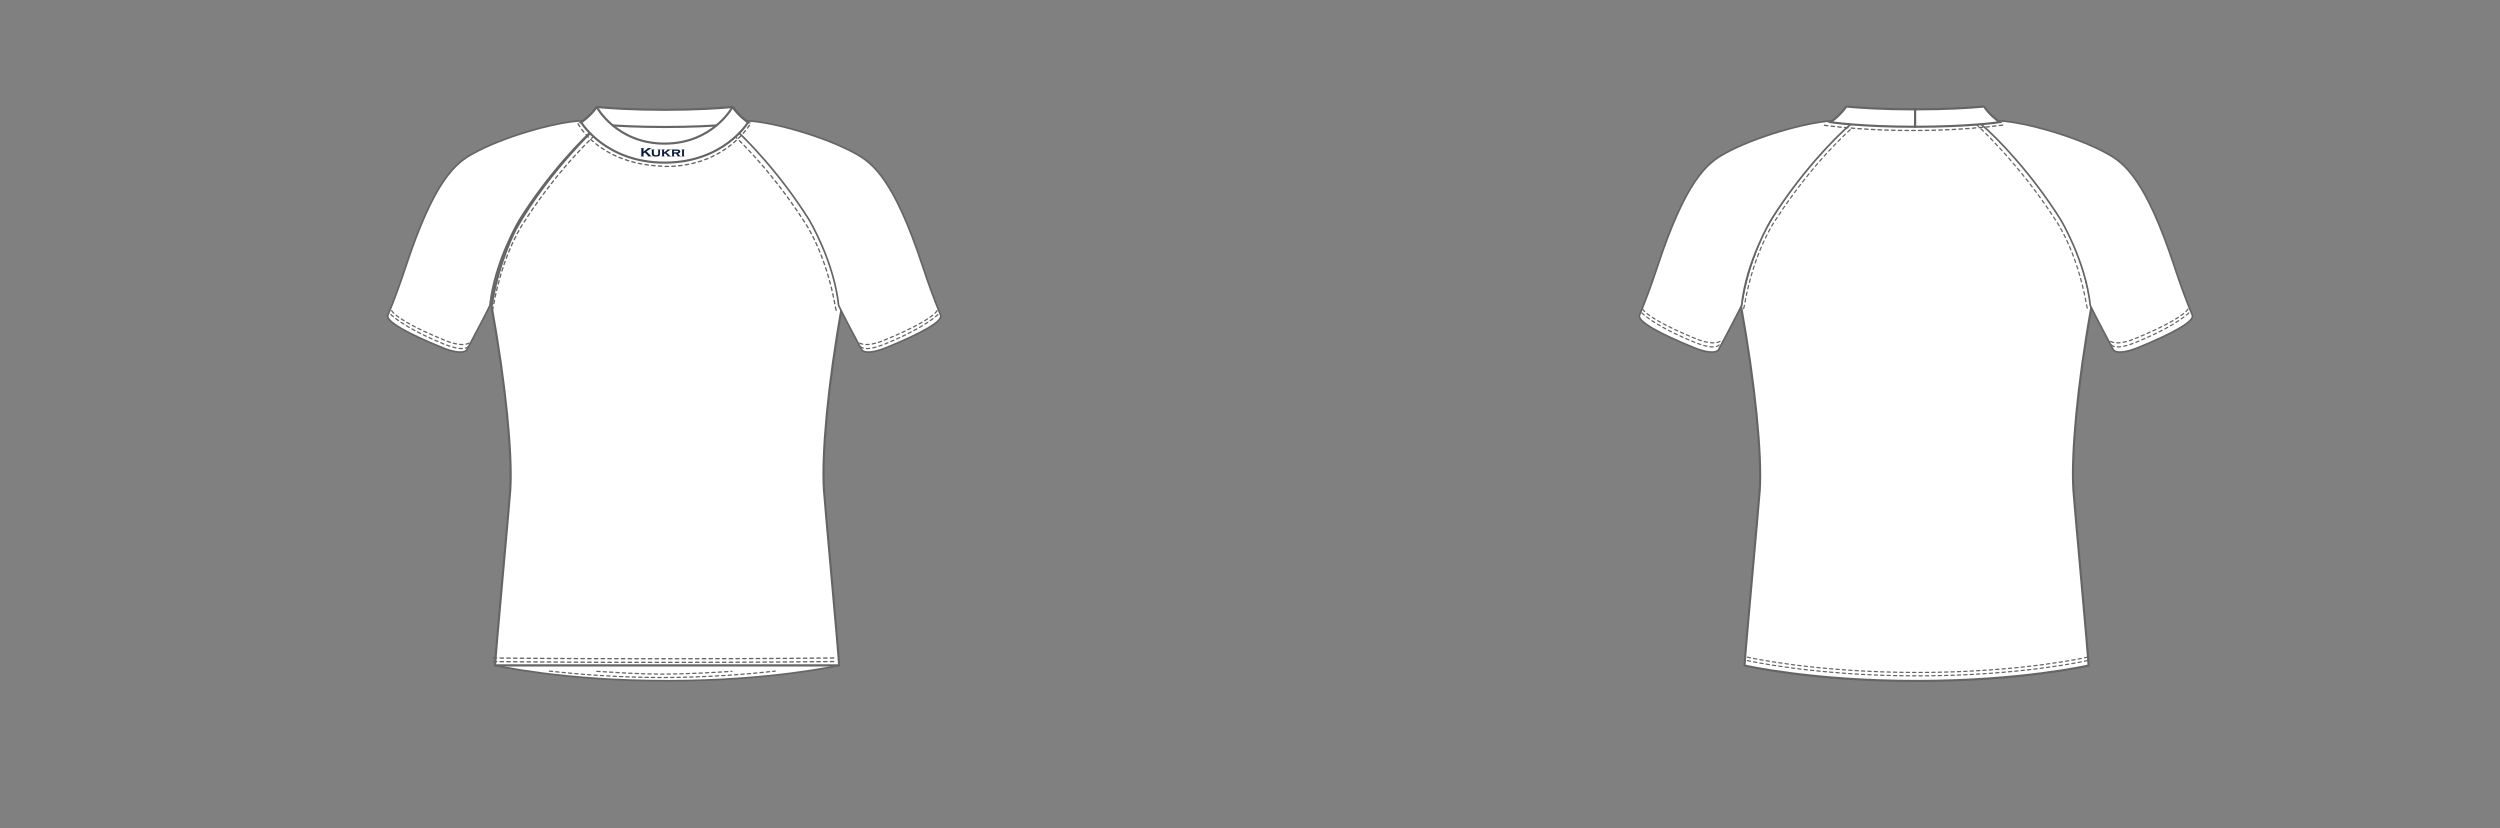 <?xml version="1.0" encoding="UTF-8"?><svg xmlns:xlink="http://www.w3.org/1999/xlink" xmlns="http://www.w3.org/2000/svg" contentScriptType="text/ecmascript" zoomAndPan="magnify" contentStyleType="text/css" style="position: relative; overflow: visible;" version="1.1" width="1600" preserveAspectRatio="xMinYMin meet" viewBox="0 0 1600 530" height="530" x="0" y="0"><rect x="0" y="0" width="1600" height="530" fill="#808080" stroke="none"/><svg contentScriptType="text/ecmascript" zoomAndPan="magnify" xmlns:xlink="http://www.w3.org/1999/xlink" contentStyleType="text/css" id="6458_FRONT" style="overflow: visible;" version="1.1" width="880" preserveAspectRatio="xMinYMin meet" viewBox="-160 0 660 503" height="530" class="" xmlns="http://www.w3.org/2000/svg" x="0" y="0">
    <svg contentScriptType="text/ecmascript" zoomAndPan="magnify" xmlns:xlink="http://www.w3.org/1999/xlink" contentStyleType="text/css" id="4860_2_BODY_FRONT" version="1.1" width="216" xml:space="preserve" preserveAspectRatio="xMidYMid meet" viewBox="-0.916 -0.064 216 342" height="342" xmlns="http://www.w3.org/2000/svg" x="137.00" y="73.00">
        <defs/>
        <g>
            <path stroke-linecap="round" fill="#FFFFFF" data-p="1" stroke-linejoin="round" d="M211.751,331.064    c0,0-40.715,9.376-104.304,9.376h-0.335c-63.589,0-104.304-9.376-104.304-9.376H211.751z" id="4860_2_BODY_FRONT_L0_S1" stroke="#666465" stroke-width="1.042"/>
            <path fabric-x="195.967" fabric-y="196.108" fill="#FFFFFF" data-p="1" id="4860_2_BODY_FRONT_L1_S1" d="M211.751,331.064c-0.013-4.696-8.593-97.034-9.203-106.536    c-1.358-21.219,2.335-63.783,10.974-111.579c0,0-3.973-30.312-18.788-54.604c0,0-22.399-34.456-44.796-54.441l-3.66-3.231    c-42.124,3.23-63.573,0.646-78.434,0c0,0-31.613,28.386-52.461,65.427c0,0-10.509,19.984-14.299,44.622l-0.419,2.134    c8.639,47.796,12.704,90.455,11.348,111.674c-0.611,9.501-9.19,101.839-9.204,106.536H211.751z" stroke="#666465" stroke-width="1.307"/></g></svg>
    <svg contentScriptType="text/ecmascript" zoomAndPan="magnify" xmlns:xlink="http://www.w3.org/1999/xlink" contentStyleType="text/css" id="4864_2_SLEEVE_FRONT" version="1.1" width="339" xml:space="preserve" preserveAspectRatio="xMidYMid meet" viewBox="-0.953 -0.928 339 143" height="143" xmlns="http://www.w3.org/2000/svg" x="74.00" y="72.00">
        <defs/>
        <g>
            <path stroke-linecap="round" fabric-x="353.908" fabric-y="138.868" fill="#FFFFFF" data-p="1" stroke-linejoin="round" d="M219.794,0.517    c0,0-8.916,0.388-12.534,1.292c10.76,8.835,32.132,31.485,49.188,58.707c0,0,15.162,25.153,17.979,52.089    c1.637,3.708,14.097,27.095,14.097,27.095c2.691,2.691,10.05,0.478,14.536-1.339c20.777-8.419,34.958-16.089,33.352-19.891    c-3.813-9.024-7.484-19.173-11.049-29.958c-17.228-52.116-30.084-62.252-40.315-67.967C265.924,9.864,234.064,1.186,219.794,0.517    z" id="4864_2_SLEEVE_FRONT_L0_S1" stroke="#666465" stroke-width="1.034"/>
            <path stroke-linecap="round" fill="#FFFFFF" data-p="1" stroke-linejoin="round" d="M117.258,0.517    c0,0,8.916,0.388,12.534,1.292c-10.759,8.835-32.131,31.485-49.188,58.707c0,0-15.161,25.153-17.979,52.089    c-1.638,3.708-14.097,27.095-14.097,27.095c-2.691,2.691-10.051,0.478-14.537-1.339c-20.777-8.419-34.957-16.089-33.352-19.891    c3.813-9.024,7.484-19.173,11.049-29.958C28.918,36.396,41.773,26.26,52.005,20.545C71.129,9.864,102.988,1.186,117.258,0.517z" id="4864_2_SLEEVE_FRONT_L1_S1" stroke="#666465" stroke-width="1.034"/></g></svg>
    <svg xmlns:a="http://ns.adobe.com/AdobeSVGViewerExtensions/3.0/" contentScriptType="text/ecmascript" zoomAndPan="magnify" xmlns:xlink="http://www.w3.org/1999/xlink" contentStyleType="text/css" id="4873_2_STITCHING_FRONT" version="1.0" width="335" xml:space="preserve" preserveAspectRatio="xMidYMid meet" viewBox="-0.112 -0.376 335 333" height="333" xmlns="http://www.w3.org/2000/svg" x="76.00" y="79.00">
        <defs/>
        <g>
            <path stroke-linecap="round" fill="none" stroke-linejoin="round" stroke-dasharray="1.942 1.942" id="4873_2_STITCHING_FRONT_L0" d="    M286.582,131.173c2.691,2.691,10.292,0.238,14.778-1.579c18.823-7.628,29.57-14.958,33.117-18.815" stroke="#666465" stroke-width="0.775"/>
            <path stroke-linecap="round" fill="none" stroke-linejoin="round" stroke-dasharray="1.942 1.942" id="4873_2_STITCHING_FRONT_L1" d="    M286.089,129.011c3.531,2.001,10.032,0.22,14.238-1.484c19.469-7.89,31.168-14.853,32.965-18.572" stroke="#666465" stroke-width="0.775"/>
            <path stroke-linecap="round" fill="none" stroke-linejoin="round" stroke-dasharray="1.942 1.942" id="4873_2_STITCHING_FRONT_L2" d="    M48.284,131.173c-2.691,2.691-10.293,0.238-14.779-1.579c-18.823-7.628-29.57-14.958-33.117-18.815" stroke="#666465" stroke-width="0.775"/>
            <path stroke-linecap="round" fill="none" stroke-linejoin="round" stroke-dasharray="1.942 1.942" id="4873_2_STITCHING_FRONT_L3" d="    M48.776,129.011c-3.531,2.001-10.032,0.22-14.238-1.484c-19.469-7.89-31.168-14.853-32.965-18.572" stroke="#666465" stroke-width="0.775"/>
            <path stroke-linecap="round" fill="none" stroke-linejoin="round" stroke-dasharray="2.047 2.047" id="4873_2_STITCHING_FRONT_L4" d="    M127.751,0.409c0,0-22.742,19.642-45.483,54.96c0,0-12.923,18.09-18.78,51.513l-0.515,2.282" stroke="#666465" stroke-width="0.817"/>
            <path stroke-linecap="round" fill="none" stroke-linejoin="round" stroke-dasharray="2.047 2.047" id="4873_2_STITCHING_FRONT_L5" d="    M207.004,0.409c0,0,22.741,19.642,45.483,54.96c0,0,12.923,18.09,18.779,51.513l0.515,2.282" stroke="#666465" stroke-width="0.817"/>
            <path stroke-linecap="round" fill="none" stroke-linejoin="round" stroke-dasharray="2.047 2.047" id="4873_2_STITCHING_FRONT_L6" d="    M270.301,322.444c0,0-37.438,0.493-103.877,0.493c-66.44,0-104.139-0.493-104.139-0.493" stroke="#666465" stroke-width="0.817"/>
            <path stroke-linecap="round" fill="none" stroke-linejoin="round" stroke-dasharray="2.047 2.047" id="4873_2_STITCHING_FRONT_L7" d="    M270.301,320.266c0,0-37.438,0.493-103.877,0.493c-66.44,0-104.139-0.493-104.139-0.493" stroke="#666465" stroke-width="0.817"/>
            <path stroke-linecap="round" fill="none" stroke-linejoin="round" stroke-dasharray="1.942 1.942" id="4873_2_STITCHING_FRONT_L8" d="    M97.587,328.267c17.126,1.905,41.983,3.88,68.493,3.88c26.468,0,51.51-1.971,68.676-3.871" stroke="#666465" stroke-width="0.775"/>
            <path stroke-linecap="round" fill="none" stroke-linejoin="round" stroke-dasharray="1.942 1.942" id="4873_2_STITCHING_FRONT_L9" d="    M126.42,328.4c11.429,0.696,25.852,1.679,39.66,1.679c14.35,0,30.548-0.938,42.34-1.681" stroke="#666465" stroke-width="0.775"/></g></svg>
    <svg contentScriptType="text/ecmascript" zoomAndPan="magnify" xmlns:xlink="http://www.w3.org/1999/xlink" contentStyleType="text/css" id="4868_3_COLLAR_FRONT" version="1.1" width="107" xml:space="preserve" preserveAspectRatio="xMidYMid meet" viewBox="-0.692 -0.569 107 38" height="38" xmlns="http://www.w3.org/2000/svg" x="190.00" y="64.00">
        <defs/>
        <g>
            <path data-p="1" fill="#FFFFFF" stroke-width="1.307" d="M53.084,2.117c18.972,0,32.945-0.918,41.353-1.694l-0.01-0.017    c3.371,5.218,9.408,9.408,9.408,9.408s-17.856,2.747-50.653,2.747h-0.195c-32.798,0-50.652-2.747-50.652-2.747    s6.035-4.19,9.406-9.408l-0.009,0.017C20.138,1.198,34.111,2.117,53.084,2.117z" id="4868_3_COLLAR_FRONT_L0_S1" stroke="#666465"/>
            <path fabric-x="266.988" fabric-y="82.688" fill="#FFFFFF" data-p="1" id="4868_3_COLLAR_FRONT_L1_S1" d="M52.998,34.215c35.922,0,50.655-24.417,50.655-24.417    s-6.039-4.19-9.411-9.408l0.013,0.017c0,0-11.973,22.255-41.257,22.255c-29.283,0-41.256-22.255-41.256-22.255l0.011-0.017    C8.382,5.607,2.344,9.798,2.344,9.798S17.077,34.215,52.998,34.215z" stroke="#666465" stroke-width="1.307"/>
            <path stroke-linecap="round" fill="none" stroke-linejoin="round" stroke-dasharray="2.047 2.047" d="    M0.408,10.631c0,0,12.151,23.943,50.387,25.729c0,0,34.306,3.93,54.675-26.087" id="4868_3_COLLAR_FRONT_L2" stroke="#666465" stroke-width="0.817"/></g></svg>
    <svg contentScriptType="text/ecmascript" zoomAndPan="magnify" xmlns:xlink="http://www.w3.org/1999/xlink" contentStyleType="text/css" id="499_1_BRANDING_FRONT" style="overflow: visible;" version="1.1" width="27" xml:space="preserve" preserveAspectRatio="xMidYMid meet" viewBox="-0.235 -0.883 27 7" height="7" xmlns="http://www.w3.org/2000/svg" x="229.00" y="89.00">
        <defs/>
        <g viewBox="0 0 27 7" transform="rotate(0 13.5 3.5)">
            <path fill="#05173C" data-p="3" style="overflow: visible;" d="M2.494,2.739L1.61,3.353v1.35c0,0.08,0.021,0.138,0.06,0.177    c0.041,0.043,0.115,0.073,0.217,0.097v0.113H0.05V4.975C0.15,4.949,0.224,4.917,0.266,4.878c0.036-0.042,0.058-0.096,0.058-0.176    V0.438c0-0.075-0.021-0.131-0.058-0.171C0.224,0.228,0.15,0.192,0.05,0.167V0.05h1.837v0.118C1.782,0.192,1.709,0.224,1.67,0.264    c-0.039,0.041-0.06,0.1-0.06,0.175v1.764l2.415-1.698c0.115-0.078,0.171-0.138,0.171-0.186c0-0.076-0.082-0.121-0.25-0.151V0.05    h2.417v0.118C6.258,0.188,6.188,0.207,6.148,0.23C6.104,0.251,5.979,0.334,5.771,0.481l-0.334,0.24l-2,1.37l2.27,2.338    c0.207,0.217,0.361,0.356,0.452,0.418C6.252,4.913,6.37,4.954,6.51,4.975v0.113H4.204V4.975c0.155-0.03,0.231-0.077,0.231-0.146    c0-0.031-0.07-0.119-0.208-0.27L2.494,2.739z" id="4880_3_BRANDING_FRONT_L0_S1" stroke="#666465" stroke-width="0.1"/>
            <path fill="#05173C" data-p="3" style="overflow: visible;" d="M11.626,1.339v2.195c0,0.494-0.119,0.862-0.345,1.098    C10.908,5,10.212,5.185,9.187,5.185c-0.691,0-1.243-0.086-1.665-0.268C7.216,4.786,7.007,4.606,6.896,4.36    C6.79,4.141,6.74,3.866,6.74,3.534V1.339c0-0.073-0.023-0.137-0.061-0.175c-0.039-0.04-0.11-0.072-0.216-0.104V0.957h1.701v0.104    C8.063,1.088,7.992,1.122,7.947,1.163C7.91,1.202,7.894,1.266,7.894,1.339v1.992c0,0.232,0.021,0.412,0.069,0.536    c0.049,0.121,0.133,0.222,0.248,0.3c0.234,0.16,0.578,0.242,1.025,0.242c0.443,0,0.786-0.082,1.025-0.242    c0.114-0.078,0.191-0.179,0.238-0.3c0.045-0.124,0.072-0.303,0.072-0.536V1.339c0-0.073-0.024-0.137-0.06-0.171    c-0.041-0.044-0.109-0.076-0.218-0.107V0.957h1.602v0.104c-0.104,0.027-0.171,0.063-0.212,0.103    C11.646,1.202,11.626,1.266,11.626,1.339z" id="4880_3_BRANDING_FRONT_L1_S1" stroke="#666465" stroke-width="0.1"/>
            <path fill="#05173C" data-p="3" style="overflow: visible;" d="M14.771,3.211l-0.696,0.475V4.71c0,0.076,0.021,0.138,0.06,0.176    c0.041,0.038,0.114,0.072,0.215,0.096v0.106h-1.696V4.981c0.096-0.02,0.169-0.051,0.208-0.092c0.04-0.042,0.062-0.102,0.062-0.173    V1.339c0-0.078-0.021-0.137-0.058-0.175c-0.04-0.041-0.113-0.072-0.212-0.104V0.957h1.696v0.104    c-0.101,0.027-0.174,0.063-0.215,0.103c-0.039,0.04-0.06,0.1-0.06,0.175v1.343l1.829-1.228c0.131-0.091,0.198-0.168,0.198-0.238    c0-0.077-0.078-0.128-0.25-0.155V0.957h2.168v0.104c-0.108,0.019-0.202,0.047-0.275,0.091c-0.071,0.041-0.256,0.168-0.548,0.385    l-1.615,1.122l1.783,1.746c0.23,0.229,0.397,0.378,0.496,0.444c0.1,0.065,0.208,0.113,0.342,0.134v0.106h-2.11V4.981    c0.156-0.028,0.233-0.076,0.233-0.143c0-0.025-0.01-0.051-0.023-0.069c-0.022-0.023-0.09-0.092-0.205-0.202L14.771,3.211z" id="4880_3_BRANDING_FRONT_L2_S1" stroke="#666465" stroke-width="0.1"/>
            <path fill="#05173C" data-p="3" style="overflow: visible;" d="M20.129,3.396V4.71c0,0.076,0.019,0.138,0.056,0.176    c0.044,0.038,0.11,0.072,0.214,0.096v0.106h-1.7V4.981c0.102-0.02,0.171-0.051,0.213-0.091c0.04-0.042,0.063-0.102,0.063-0.173    V1.339c0-0.078-0.022-0.137-0.062-0.175c-0.044-0.04-0.113-0.072-0.216-0.104V0.957h3.167c0.416,0,0.728,0.02,0.943,0.057    c0.217,0.032,0.407,0.1,0.576,0.195c0.351,0.194,0.525,0.507,0.525,0.949c0,0.336-0.11,0.595-0.322,0.785    c-0.215,0.188-0.563,0.319-1.038,0.405l0.916,1.09c0.17,0.202,0.305,0.34,0.399,0.409c0.103,0.073,0.215,0.121,0.341,0.134v0.106    h-2.04V4.981c0.15-0.028,0.229-0.084,0.229-0.16c0-0.054-0.054-0.136-0.145-0.247l-0.965-1.179L20.129,3.396L20.129,3.396z     M20.129,2.643h1.743c0.27,0,0.461-0.022,0.592-0.075c0.177-0.062,0.268-0.191,0.268-0.388c0-0.175-0.063-0.292-0.188-0.36    c-0.128-0.07-0.345-0.107-0.672-0.107h-1.743V2.643z" id="4880_3_BRANDING_FRONT_L3_S1" stroke="#666465" stroke-width="0.1"/>
            <path fill="#05173C" data-p="3" style="overflow: visible;" d="M26.205,1.339V4.71c0,0.076,0.022,0.138,0.062,0.176    c0.043,0.038,0.113,0.072,0.213,0.096v0.106H24.78V4.981c0.101-0.02,0.166-0.051,0.21-0.092c0.042-0.042,0.062-0.102,0.062-0.173    V1.339c0-0.078-0.02-0.137-0.058-0.175c-0.04-0.041-0.113-0.072-0.214-0.104V0.957h1.699v0.104c-0.1,0.027-0.17,0.063-0.213,0.103    C26.229,1.202,26.205,1.261,26.205,1.339z" id="4880_3_BRANDING_FRONT_L4_S1" stroke="#666465" stroke-width="0.1"/></g></svg>
</svg><svg contentScriptType="text/ecmascript" zoomAndPan="magnify" xmlns:xlink="http://www.w3.org/1999/xlink" contentStyleType="text/css" id="6458_BACK" style="overflow: visible;" version="1.1" width="880" preserveAspectRatio="xMinYMin meet" viewBox="-160 0 660 503" height="530" class="" xmlns="http://www.w3.org/2000/svg" x="800" y="0">
    <svg contentScriptType="text/ecmascript" zoomAndPan="magnify" xmlns:xlink="http://www.w3.org/1999/xlink" contentStyleType="text/css" id="4861_2_BODY_BACK" version="1.1" width="215" xml:space="preserve" preserveAspectRatio="xMidYMid meet" viewBox="-0.595 -0.173 215 342" height="342" xmlns="http://www.w3.org/2000/svg" x="137.00" y="73.00">
        <defs/>
        <g>
            <path data-p="1" fill="#FFFFFF" id="4861_2_BODY_BACK_L0_S1" d="M211.751,331.064c-0.013-4.696-8.593-97.034-9.203-106.536    c-1.357-21.219,2.335-63.782,10.975-111.578c0,0-3.973-30.312-18.789-54.604c0,0-22.398-34.456-44.795-54.441l-3.66-3.231    c-42.124,3.23-63.574,0.646-78.434,0c0,0-31.614,28.386-52.461,65.427c0,0-10.509,19.984-14.3,44.622l-0.419,2.134    c8.64,47.796,12.704,90.455,11.348,111.673c-0.61,9.502-9.19,101.84-9.203,106.536c0,0,40.715,9.376,104.304,9.376h0.335    C171.037,340.44,211.752,331.064,211.751,331.064z" stroke-width="1.307" stroke="#666465"/></g></svg>
    <svg contentScriptType="text/ecmascript" zoomAndPan="magnify" xmlns:xlink="http://www.w3.org/1999/xlink" contentStyleType="text/css" id="4865_2_SLEEVE_BACK" version="1.1" width="339" xml:space="preserve" preserveAspectRatio="xMidYMid meet" viewBox="-0.953 -0.928 339 143" height="143" xmlns="http://www.w3.org/2000/svg" x="75.00" y="72.00">
        <defs/>
        <g>
            <path stroke-linecap="round" fill="#FFFFFF" data-p="1" stroke-linejoin="round" d="M219.794,0.517    c0,0-8.916,0.388-12.534,1.292c10.76,8.835,32.132,31.485,49.188,58.707c0,0,15.162,25.153,17.979,52.089    c1.637,3.708,14.097,27.095,14.097,27.095c2.691,2.691,10.05,0.478,14.536-1.339c20.777-8.419,34.958-16.089,33.352-19.891    c-3.813-9.024-7.484-19.173-11.049-29.958c-17.228-52.116-30.084-62.252-40.315-67.967C265.924,9.864,234.064,1.186,219.794,0.517    z" id="4865_2_SLEEVE_BACK_L0_S1" stroke="#666465" stroke-width="1.034"/>
            <path stroke-linecap="round" fill="#FFFFFF" data-p="1" stroke-linejoin="round" d="M117.258,0.517    c0,0,8.916,0.388,12.534,1.292c-10.759,8.835-32.131,31.485-49.188,58.707c0,0-15.161,25.153-17.979,52.089    c-1.638,3.708-14.097,27.095-14.097,27.095c-2.691,2.691-10.051,0.478-14.537-1.339c-20.777-8.419-34.957-16.089-33.352-19.891    c3.813-9.024,7.484-19.173,11.049-29.958C28.918,36.396,41.773,26.26,52.005,20.545C71.129,9.864,102.988,1.186,117.258,0.517z" id="4865_2_SLEEVE_BACK_L1_S1" stroke="#666465" stroke-width="1.034"/></g></svg>
    <svg xmlns:a="http://ns.adobe.com/AdobeSVGViewerExtensions/3.0/" contentScriptType="text/ecmascript" zoomAndPan="magnify" xmlns:xlink="http://www.w3.org/1999/xlink" contentStyleType="text/css" id="4876_1_STITCHING_BACK" version="1.0" width="336" xml:space="preserve" preserveAspectRatio="xMidYMid meet" viewBox="-0.687 -0.05 336 336" height="336" xmlns="http://www.w3.org/2000/svg" x="76.00" y="75.00">
        <defs/>
        <g>
            <path stroke-linecap="round" fill="none" stroke-linejoin="round" stroke-dasharray="1.942 1.942" id="4876_1_STITCHING_BACK_L0" d="    M286.569,134.5c2.691,2.691,10.293,0.238,14.779-1.579c18.823-7.628,29.569-14.958,33.117-18.815" stroke="#666465" stroke-width="0.75"/>
            <path stroke-linecap="round" fill="none" stroke-linejoin="round" stroke-dasharray="1.942 1.942" id="4876_1_STITCHING_BACK_L1" d="    M286.077,132.337c3.531,2.001,10.032,0.22,14.237-1.484c19.47-7.89,31.168-14.853,32.965-18.572" stroke="#666465" stroke-width="0.75"/>
            <path stroke-linecap="round" fill="none" stroke-linejoin="round" stroke-dasharray="1.942 1.942" id="4876_1_STITCHING_BACK_L2" d="    M48.271,134.5c-2.691,2.691-10.293,0.238-14.778-1.579c-18.823-7.628-29.57-14.958-33.118-18.815" stroke="#666465" stroke-width="0.75"/>
            <path stroke-linecap="round" fill="none" stroke-linejoin="round" stroke-dasharray="1.942 1.942" id="4876_1_STITCHING_BACK_L3" d="    M48.765,132.337c-3.531,2.001-10.032,0.22-14.238-1.484c-19.469-7.89-31.168-14.853-32.965-18.572" stroke="#666465" stroke-width="0.75"/>
            <path stroke-linecap="round" fill="none" stroke-linejoin="round" stroke-dasharray="1.942 1.942" id="4876_1_STITCHING_BACK_L4" d="    M272.025,326.175c0,0-40.123,9.297-103.18,9.297s-103.43-9.297-103.43-9.297" stroke="#666465" stroke-width="0.75"/>
            <path stroke-linecap="round" fill="none" stroke-linejoin="round" stroke-dasharray="1.942 1.942" id="4876_1_STITCHING_BACK_L5" d="    M272.025,324.108c0,0-40.123,9.297-103.18,9.297s-103.43-9.297-103.43-9.297" stroke="#666465" stroke-width="0.75"/>
            <path stroke-linecap="round" fill="none" stroke-linejoin="round" stroke-dasharray="2.047 2.047" id="4876_1_STITCHING_BACK_L6" d="    M204.332,0.375c0,0,25.585,23.002,48.327,58.32c0,0,12.922,18.09,18.779,51.513l0.515,2.282" stroke="#666465" stroke-width="0.75"/>
            <path stroke-linecap="round" fill="none" stroke-linejoin="round" stroke-dasharray="2.047 2.047" id="4876_1_STITCHING_BACK_L7" d="    M127.922,3.735c0,0-22.741,19.642-45.483,54.96c0,0-12.922,18.09-18.779,51.513l-0.515,2.282" stroke="#666465" stroke-width="0.75"/></g></svg>
    <svg contentScriptType="text/ecmascript" zoomAndPan="magnify" xmlns:xlink="http://www.w3.org/1999/xlink" contentStyleType="text/css" id="4869_3_COLLAR_BACK" version="1.1" width="112" xml:space="preserve" preserveAspectRatio="xMidYMid meet" viewBox="-0.489 -0.321 112 16" height="16" xmlns="http://www.w3.org/2000/svg" x="188.00" y="64.00">
        <defs/>
        <g>
            <path data-p="1" fill="#FFFFFF" id="4869_3_COLLAR_BACK_L0_S1" d="M55.511,12.679C22.331,12.679,4.166,9.9,4.166,9.9    s6.109-4.24,9.521-9.519L13.673,0.4c8.508,0.782,22.645,1.712,41.838,1.712V12.679z" stroke-width="1.307" stroke="#666465"/>
            <path data-p="1" fill="#FFFFFF" id="4869_3_COLLAR_BACK_L1_S1" d="M55.511,12.679c33.18,0,51.345-2.778,51.345-2.778    s-6.11-4.24-9.521-9.519L97.348,0.4C88.84,1.183,74.703,2.112,55.511,2.112V12.679z" stroke-width="1.307" stroke="#666465"/>
            <path stroke-linecap="round" fill="none" stroke-linejoin="round" stroke-dasharray="2.047 2.047" d="    M0.408,11.789c0,0,50.442,7.322,109.834-0.272" id="4869_3_COLLAR_BACK_L2" stroke="#666465" stroke-width="0.817"/></g></svg>
</svg></svg>